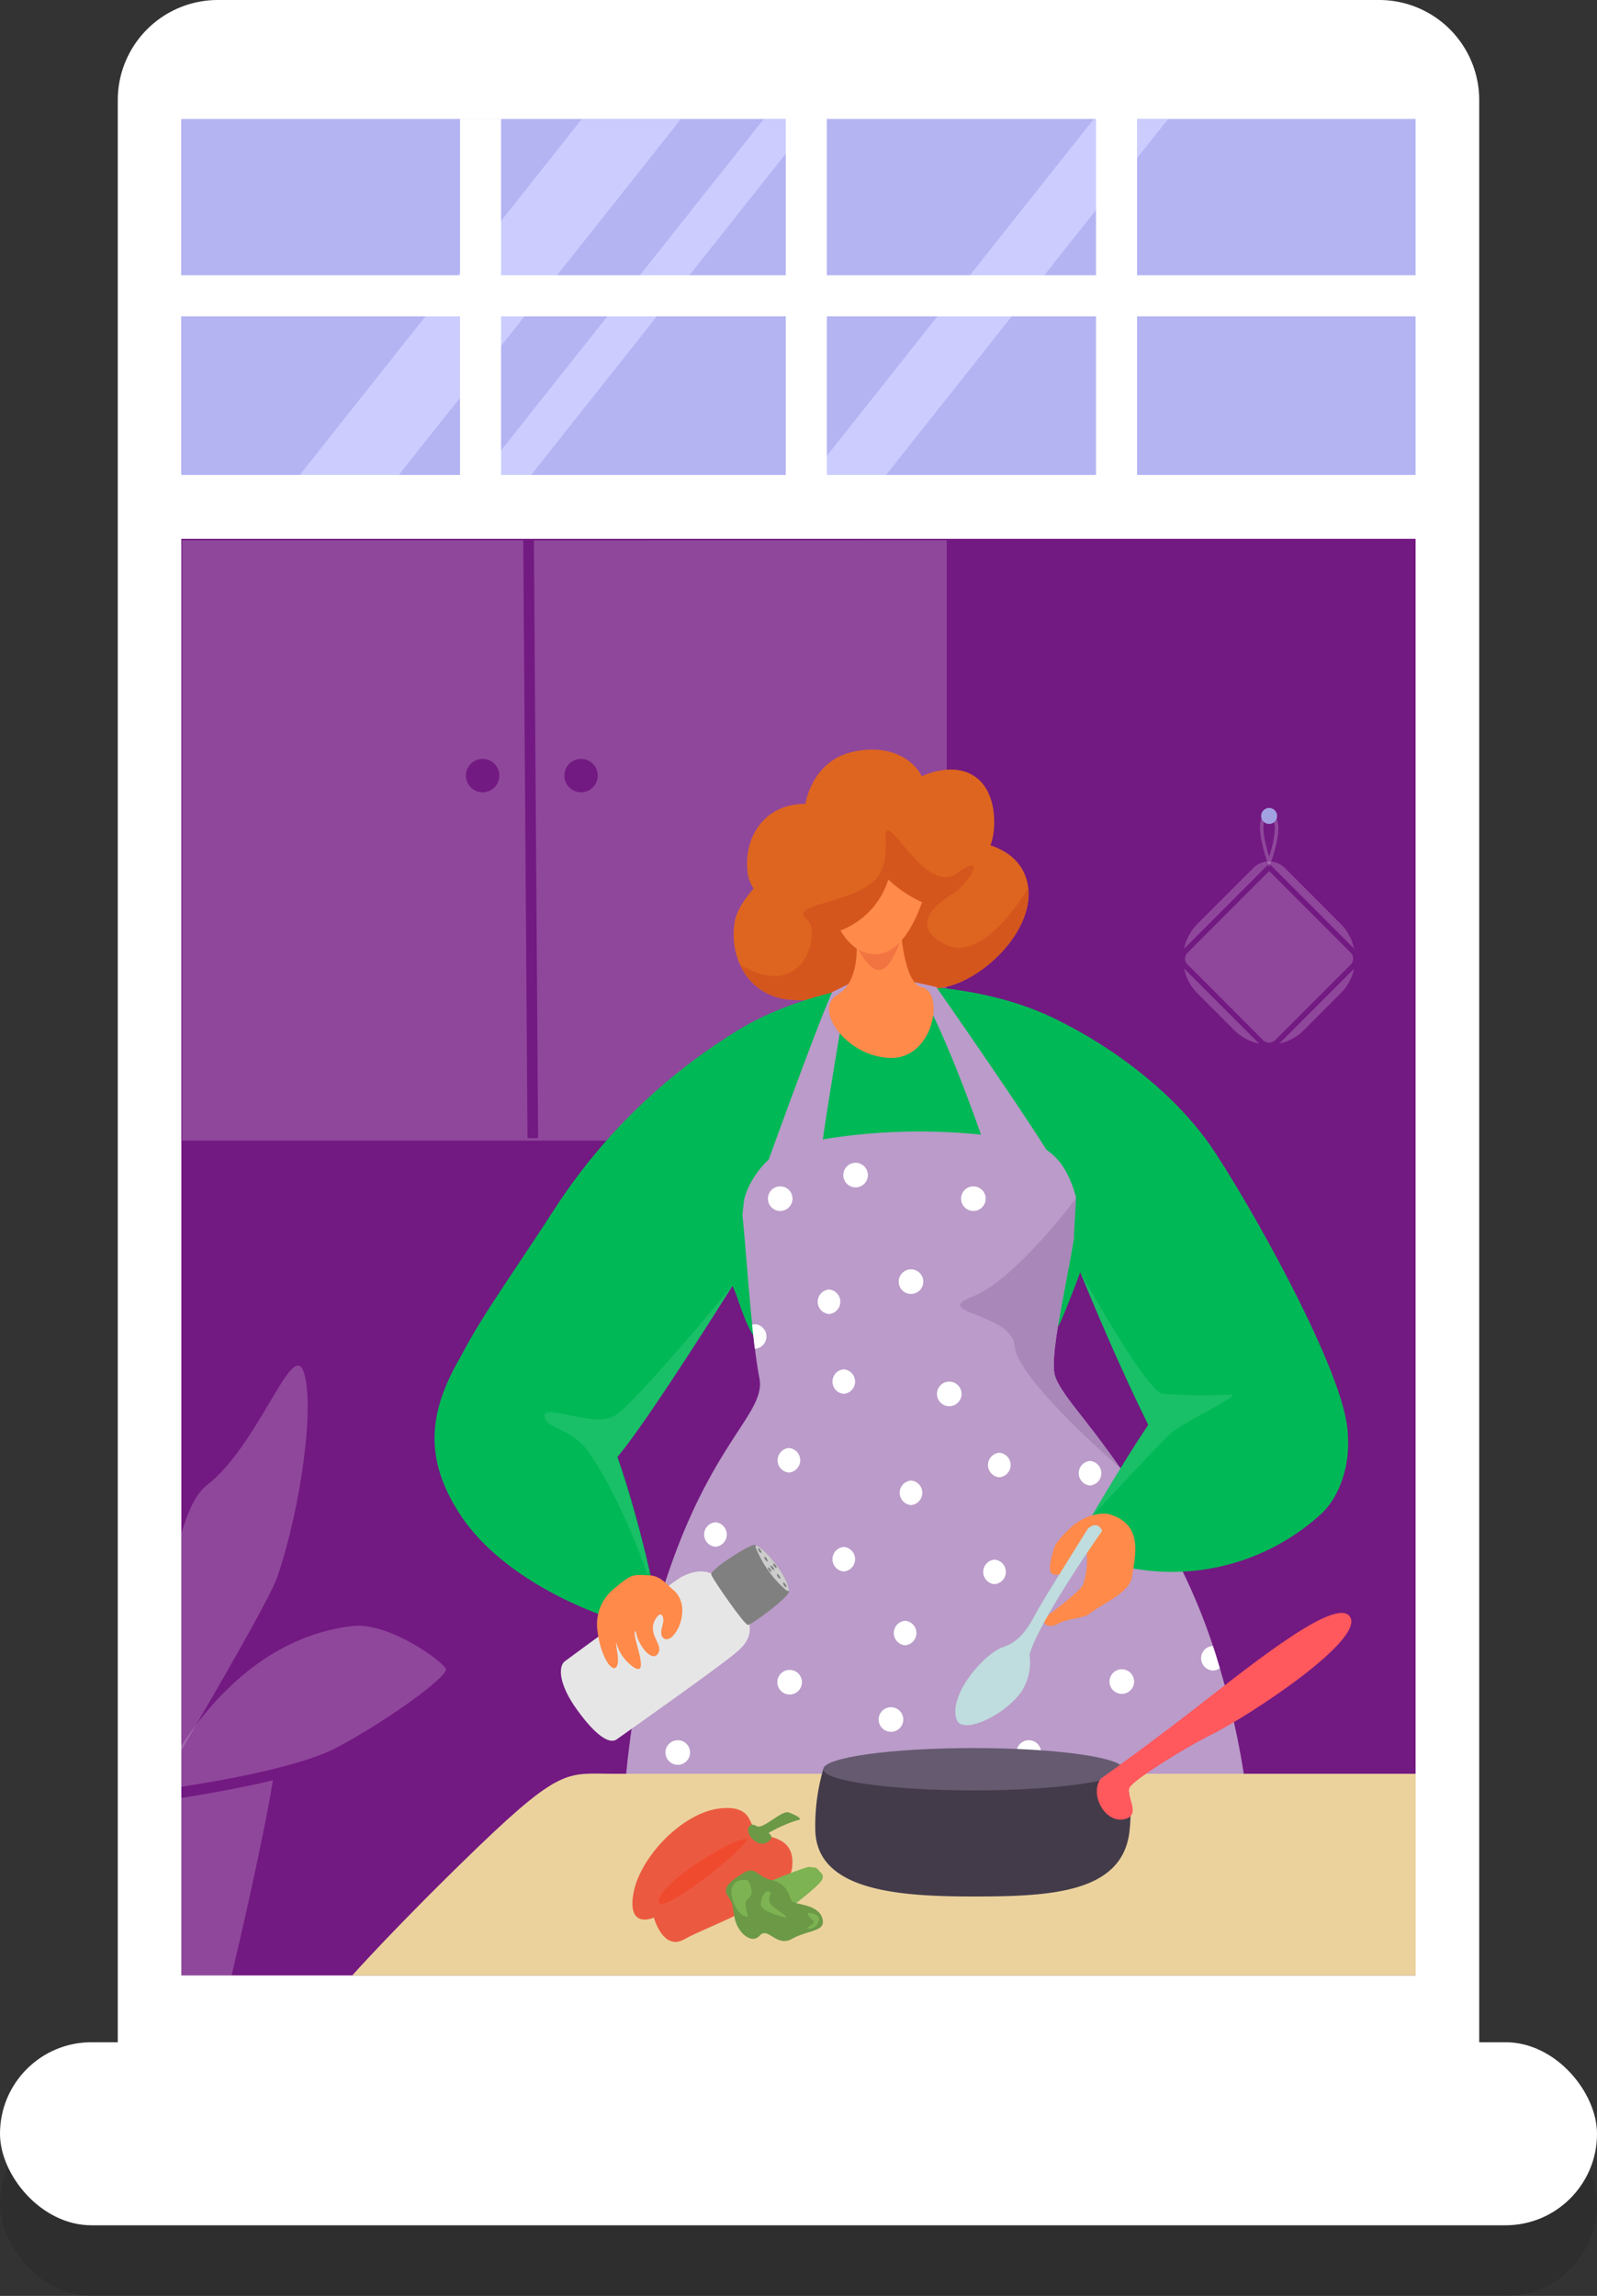 <?xml version="1.0" encoding="UTF-8"?> <svg xmlns="http://www.w3.org/2000/svg" viewBox="0 0 200 287.35"><rect x="0" y="0" width="200" height="287.35" fill="#333333" stroke="none"/> <defs> <style>.cls-1,.cls-22{opacity:0.1;}.cls-2,.cls-22,.cls-6{fill:#fff;}.cls-3{fill:#731982;}.cls-4{fill:#b4b4f3;}.cls-5{fill:#ccf;}.cls-6{opacity:0.2;}.cls-7{fill:#de651f;}.cls-8{fill:#d4561d;}.cls-9{fill:#00b956;}.cls-10{fill:#ba9bc9;}.cls-11{fill:#a987b8;}.cls-12{fill:#ff8a4a;}.cls-13{fill:#f27441;}.cls-14{fill:#ebd29d;}.cls-15{fill:#433b4a;}.cls-16{fill:#655a70;}.cls-17{fill:#ff585d;}.cls-18{fill:#a2a2e3;}.cls-19{fill:#e6e6e6;}.cls-20{fill:gray;}.cls-21{fill:#ccc;}.cls-23{fill:#bfdcde;}.cls-24{fill:#eb5a40;}.cls-25{fill:#f04a2e;}.cls-26{fill:#6b9946;}.cls-27{fill:#7db352;}</style> </defs> <title>Ресурс 1300</title> <g id="Слой_2" data-name="Слой 2"> <g id="Слой_1-2" data-name="Слой 1"> <rect class="cls-1" y="264.45" width="200" height="22.91" rx="11.45"></rect> <path class="cls-2" d="M-17.29,44.57H229.82a0,0,0,0,1,0,0v170.5a0,0,0,0,1,0,0H-17.29a12.53,12.53,0,0,1-12.53-12.53V57.09A12.53,12.53,0,0,1-17.29,44.57Z" transform="translate(229.82 29.82) rotate(90)"></path> <rect class="cls-3" x="22.71" y="15.04" width="154.57" height="232.2"></rect> <rect class="cls-2" x="19.46" y="59.29" width="162.6" height="8.15"></rect> <rect class="cls-4" x="22.71" y="14.89" width="154.57" height="44.55"></rect> <polygon class="cls-5" points="101.85 14.89 95.65 14.89 60.32 59.44 66.52 59.44 101.85 14.89"></polygon> <polygon class="cls-5" points="146.29 14.89 136.98 14.89 101.66 59.44 110.97 59.44 146.29 14.89"></polygon> <polygon class="cls-5" points="37.55 59.44 49.95 59.44 85.28 14.89 72.87 14.89 37.55 59.44"></polygon> <rect class="cls-2" x="98.41" y="10.88" width="5.14" height="52.28"></rect> <rect class="cls-2" x="96.86" y="-43.76" width="5.14" height="161.57" transform="translate(62.41 136.45) rotate(-90)"></rect> <rect class="cls-2" x="57.61" y="14.89" width="5.14" height="52.28"></rect> <rect class="cls-2" x="137.26" y="12.67" width="5.14" height="52.28"></rect> <rect class="cls-2" y="255.6" width="200" height="22.91" rx="11.45"></rect> <path class="cls-6" d="M66.86,67.64l.53,74.8H66.06l-.53-74.81H22.81v75.13h90.62a5.14,5.14,0,0,0,5.13-5.14v-70Z"></path> <circle class="cls-3" cx="72.77" cy="97.07" r="2.09"></circle> <circle class="cls-3" cx="60.44" cy="97.07" r="2.09"></circle> <path class="cls-7" d="M95,110.55s-2.65,2.56-3,4.87c-.73,4.63,1.85,9.3,7,9.7s7.4-1.33,8.47-2,3.17-5.2,1.17-7.49S95,110.55,95,110.55Z"></path> <path class="cls-8" d="M107.45,123.16c1.07-.63,3.17-5.2,1.17-7.49-.76-.88-2.94-1.84-5.34-2.69-2,.62-3.42,1.09-2.3,2,2,1.53-.21,10.63-8.31,5.74A7.34,7.34,0,0,0,99,125.12C104.09,125.52,106.38,123.79,107.45,123.16Z"></path> <path class="cls-9" d="M109.93,123.24c18.89-.07,26.6,6.46,30.36,10s-5.17,26.89-7.42,32.1c-2.75,6.39-27.85,8.88-37.59,2.85-1.6-1-2.79-5.64-3.39-6.9-1.5-3.1-8.69-23.36-5.65-27.1C93.57,125.18,108.64,123.24,109.93,123.24Z"></path> <path class="cls-7" d="M121.2,105.26s5.9.13,7.33,4.71c2,6.49-7,14.36-12.16,13.68S111,117,111,117,119.49,104.82,121.2,105.26Z"></path> <path class="cls-8" d="M128.77,111.11c-.06.1-5.53,9.66-10.48,7.06s-.09-5.62,1.11-6.37c2-1.25,4.24-5.31.52-2.54a3.14,3.14,0,0,1-3.27.23C113.91,112.86,111,117,111,117s.2,5.94,5.36,6.62C121.24,124.29,129.51,117.34,128.77,111.11Z"></path> <path class="cls-10" d="M99.74,143.22a74.76,74.76,0,0,1,28.17-.51c5,.83,6.22,5,6.88,7.22.86,2.87-3.41,17.93-2.75,21.91s13.94,15,20.26,35.4c3.79,12.2,4.09,20.42,4.09,20.42l-78.46,1.7a122.2,122.2,0,0,1,2.79-21.9c6-26.11,15.39-29.87,14.38-35S93.4,155.79,93,152.33,96,144,99.74,143.22Z"></path> <path class="cls-10" d="M95.73,146.63s6.4-17.82,8.48-22.45l2-1s-3.57,20.57-3.57,23S95.73,146.63,95.73,146.63Z"></path> <path class="cls-10" d="M117.26,123.53s14.21,20.35,15.06,22.61-8.57-1.55-8.57-1.55-5.45-16.32-9.23-21.67Z"></path> <path class="cls-11" d="M121.8,162.28c-5.35,2.06,5,2.06,5.27,6.19s13.23,15.28,13.23,15.28c-4.82-7-7.89-9.69-8.26-11.91-.63-3.83,3.28-17.87,2.82-21.51l-.07-.4S127.15,160.21,121.8,162.28Z"></path> <path class="cls-2" d="M118.88,176a1.54,1.54,0,0,0,0-3.08A1.54,1.54,0,0,0,118.88,176Z"></path> <path class="cls-2" d="M125.15,181.82a1.54,1.54,0,0,0,0,3.07A1.54,1.54,0,0,0,125.15,181.82Z"></path> <path class="cls-2" d="M113.35,202.85a1.54,1.54,0,0,0,0,3.07A1.54,1.54,0,0,0,113.35,202.85Z"></path> <path class="cls-2" d="M111.58,216.75a1.54,1.54,0,0,0,0-3.08A1.54,1.54,0,0,0,111.58,216.75Z"></path> <path class="cls-2" d="M121.9,148.48a1.54,1.54,0,0,0,0,3.08A1.54,1.54,0,0,0,121.9,148.48Z"></path> <path class="cls-2" d="M128.84,220.88a1.54,1.54,0,0,0,0-3.08A1.54,1.54,0,0,0,128.84,220.88Z"></path> <path class="cls-2" d="M140.49,212a1.54,1.54,0,0,0,0-3.08A1.54,1.54,0,0,0,140.49,212Z"></path> <path class="cls-2" d="M151.84,209.08a1.47,1.47,0,0,0,.92-.3c-.15-.51-.3-1-.46-1.54s-.27-.82-.4-1.23h-.06A1.54,1.54,0,0,0,151.84,209.08Z"></path> <path class="cls-2" d="M124.55,198.27a1.54,1.54,0,0,0,0-3.07A1.54,1.54,0,0,0,124.55,198.27Z"></path> <path class="cls-2" d="M136.51,185.92a1.54,1.54,0,0,0,0-3.07A1.54,1.54,0,0,0,136.51,185.92Z"></path> <path class="cls-2" d="M114.09,185.3a1.54,1.54,0,0,0,0,3.07A1.54,1.54,0,0,0,114.09,185.3Z"></path> <path class="cls-2" d="M97.71,148.48a1.54,1.54,0,0,0,0,3.08A1.54,1.54,0,0,0,97.71,148.48Z"></path> <path class="cls-2" d="M98.89,209a1.54,1.54,0,0,0,0,3.08A1.54,1.54,0,0,0,98.89,209Z"></path> <path class="cls-2" d="M114.09,158.87a1.54,1.54,0,0,0,0,3.08A1.54,1.54,0,0,0,114.09,158.87Z"></path> <path class="cls-2" d="M89.6,193.59a1.54,1.54,0,0,0,0-3.07A1.54,1.54,0,0,0,89.6,193.59Z"></path> <path class="cls-2" d="M98.8,184.3a1.54,1.54,0,0,0,0-3.07A1.54,1.54,0,0,0,98.8,184.3Z"></path> <path class="cls-2" d="M84.88,220.88a1.54,1.54,0,0,0,0-3.08A1.54,1.54,0,0,0,84.88,220.88Z"></path> <path class="cls-2" d="M94.62,165.74a1.44,1.44,0,0,0-.43.06c.11,1,.22,2,.34,3h.09A1.54,1.54,0,0,0,94.62,165.74Z"></path> <path class="cls-2" d="M105.67,196.68a1.54,1.54,0,0,0,0-3.07A1.54,1.54,0,0,0,105.67,196.68Z"></path> <path class="cls-2" d="M105.67,171.38a1.54,1.54,0,0,0,0,3.07A1.54,1.54,0,0,0,105.67,171.38Z"></path> <path class="cls-2" d="M107.15,145.53a1.54,1.54,0,0,0,0,3.08A1.54,1.54,0,0,0,107.15,145.53Z"></path> <path class="cls-2" d="M103.82,161.39a1.54,1.54,0,0,0,0,3.07A1.54,1.54,0,0,0,103.82,161.39Z"></path> <path class="cls-12" d="M107.21,117.21s.78,5.46-2.34,7.28,1.17,7.79,6.63,7.92,6.85-8.23,3.93-8.87c-2.32-.5-2.63-7.59-2.63-7.59Z"></path> <path class="cls-13" d="M106.71,117.08s1.79,4.8,3.66,4.28,3.2-6.41,3.2-6.41Z"></path> <path class="cls-12" d="M102.73,108.12s1.17,11.49,7,11.3,7.6-14.23,7.6-14.23S104.48,98.18,102.73,108.12Z"></path> <path class="cls-7" d="M121.63,96.91c-2.74-1.47-6.2.25-6.2.25-1-2.07-4-4.08-8.56-3.08-5.24,1.14-6,6.53-6,6.53-5.51,0-7.85,4.68-7.21,8.82s8.68,8,11.56,7a10,10,0,0,0,6-6.4,15,15,0,0,0,5,3.17c1.12.49,7.79-7.35,7.79-7.35C124.75,104.22,125.15,98.79,121.63,96.91Z"></path> <path class="cls-8" d="M121.8,108.34c-.23-.11-.8.11-1.88.92-3.73,2.76-8.16-6.47-8.91-5.23-.49.81,1,5-2.68,7.07S99,113.41,101,115a1.93,1.93,0,0,1,.6,1.2,6.18,6.18,0,0,0,3.65.26,10,10,0,0,0,6-6.4,15,15,0,0,0,5,3.17C116.92,113.48,119.75,110.59,121.8,108.34Z"></path> <path class="cls-14" d="M177.29,222H76.7c-5.53,0-6.35-.92-16.82,9.15C49.76,240.9,44.1,247.25,44.1,247.25H177.29Z"></path> <path class="cls-15" d="M103.1,221.43a25.32,25.32,0,0,0-1,7.41c0,7.78,10.27,8.52,19.78,8.52s18.57-.4,19.55-8a18.47,18.47,0,0,0-.74-8Z"></path> <ellipse class="cls-16" cx="121.9" cy="221.43" rx="18.8" ry="2.65"></ellipse> <path class="cls-17" d="M137.84,222.62s4.53-3.19,10.87-8.06,18-14.53,20.21-12.39c2.69,2.66-12.53,12.65-17.44,15.05-2.84,1.39-9.41,5.45-10,6.48s1.62,3.54-.74,4S136.42,224.63,137.84,222.62Z"></path> <path class="cls-6" d="M152.33,110.57h9.87a6.15,6.15,0,0,1,6.15,6.15v6.53a6.15,6.15,0,0,1-6.15,6.15h-6.53a6.15,6.15,0,0,1-6.15-6.15v-9.87A2.8,2.8,0,0,1,152.33,110.57Z" transform="translate(131.39 -77.25) rotate(45)"></path> <path class="cls-3" d="M158.94,131.16a1.7,1.7,0,0,1-1.21-.5l-9.46-9.46a1.71,1.71,0,0,1,0-2.44l10.67-10.68,10.68,10.68a1.73,1.73,0,0,1,0,2.44l-9.46,9.46A1.72,1.72,0,0,1,158.94,131.16Zm0-22.14-10.2,10.21a1,1,0,0,0,0,1.5l9.45,9.46a1.09,1.09,0,0,0,1.5,0l9.46-9.46a1.05,1.05,0,0,0,0-1.5Z"></path> <path class="cls-6" d="M158.94,108.52l-.2-.57c-.17-.46-1.56-4.54-.63-5.72a.92.92,0,0,1,.86-.33,1.09,1.09,0,0,1,.85.53c.87,1.42-.61,5.35-.67,5.52Zm-.11-6.18a.42.42,0,0,0-.37.17c-.57.72,0,3.23.49,4.68.44-1.34,1-3.66.49-4.53a.68.68,0,0,0-.52-.32Z"></path> <circle class="cls-18" cx="158.94" cy="102.12" r="1"></circle> <path class="cls-6" d="M22.91,225l-.2,0v22.25H29s3.77-15.78,5.18-24.43C30.16,223.78,25.89,224.51,22.91,225Z"></path> <path class="cls-6" d="M55.84,208.85c-.42-.92-7.17-5.89-11.74-5.34-10.74,1.27-17.74,9.38-21.39,15v5.12c5-.77,14.92-2.51,19.4-4.88C48.23,215.54,56.27,209.77,55.84,208.85Z"></path> <path class="cls-6" d="M38,171.63c-1.47-3.92-5.6,9.23-12.09,14.25-1.32,1-2.36,3.2-3.18,6V219c4.12-7,11.09-19,12-21.63C37.78,188.39,39.46,175.55,38,171.63Z"></path> <path class="cls-9" d="M91.89,129.28a72.06,72.06,0,0,0-22.57,22.24c-9.88,15.19-15.19,21.24-13,28s15.77,8.59,20.76,3.09c3.47-3.81,14.79-21.9,14.79-21.9S97,125.54,91.89,129.28Z"></path> <path class="cls-9" d="M76.55,202.56l5-5.07s-3.81-17.8-8.38-24-11.32-10.68-15.25-4.08-5.2,12.55-.39,20C63.42,198.57,76.55,202.56,76.55,202.56Z"></path> <path class="cls-19" d="M72.33,214.08c-2.44-3.34-2.41-5.56-1.58-6.17S84.22,198,85.33,197.37c3.11-1.62,4.5,0,4.93.56l3.11,4.26c.08.24,1.59,2.13-.86,4.36C91,208,78.08,217.08,77.24,217.69S74.76,217.42,72.33,214.08Z"></path> <path class="cls-20" d="M94.52,193.35c1.41.35,4.58,4.64,4.26,5.93-.19.76-4.67,4.11-5.13,4.08s-4.32-5.61-4.57-6.26S94,193.22,94.52,193.35Z"></path> <path class="cls-21" d="M94.64,193.68a13.78,13.78,0,0,0,3.89,5.41c.08.06.27,0,.27-.06-.06-1.43-2.58-4.85-4-5.57C94.7,193.41,94.56,193.47,94.64,193.68Z"></path> <path class="cls-20" d="M96.92,196.5c-.06,0-.19-.05-.3-.21s-.16-.31-.11-.35.19.05.31.21S97,196.46,96.92,196.5Z"></path> <path class="cls-20" d="M96.59,196.74c-.06,0-.19-.05-.3-.21s-.16-.31-.11-.35.19.06.3.21S96.64,196.7,96.59,196.74Z"></path> <path class="cls-20" d="M97.25,196.26s-.19-.06-.3-.21-.16-.31-.1-.35.19.05.3.2S97.31,196.22,97.25,196.26Z"></path> <path class="cls-20" d="M97.7,197.57s-.19,0-.3-.21-.16-.31-.1-.35.19.06.3.21S97.76,197.53,97.7,197.57Z"></path> <path class="cls-20" d="M98.48,198.64s-.19,0-.3-.2-.16-.31-.1-.35.19,0,.3.2S98.54,198.6,98.48,198.64Z"></path> <path class="cls-20" d="M96.14,195.43c-.06,0-.19-.06-.3-.21s-.16-.31-.11-.35.19,0,.3.2S96.19,195.39,96.14,195.43Z"></path> <path class="cls-20" d="M95.35,194.35s-.19,0-.3-.2-.16-.31-.1-.35.19,0,.3.2S95.41,194.31,95.35,194.35Z"></path> <path class="cls-12" d="M77.38,208c.07-.85-.23-1.66-.22-2.51a5.37,5.37,0,0,0,2.24,3.2c2.2,1.35-.58-4.65.23-4.53.14,1.47,1.93,4,2.76,2.82s-1.61-2.52-.15-4.56c.53-.74.94-.19.81.64-.06.39-.63,1.73.22,2.06,1.3.51,3.54-4,1.06-6.12-1.16-1-1.66-1.8-3.19-1.85-2.1-.08-2-.15-4.42,1.83a5.73,5.73,0,0,0-1.93,4.84C75.23,208,77.22,210,77.38,208Z"></path> <path class="cls-22" d="M77,177.18c-2.71,1.71-10.33-2.22-8.56.66.53.85,3.55,1.35,5.35,4,4.26,6.2,7.32,15.29,7.32,15.29l.18-.6a143.45,143.45,0,0,0-4-14.13c3.71-4.3,14.56-21.64,14.56-21.64S79.74,175.47,77,177.18Z"></path> <path class="cls-9" d="M133.61,128.28s11.89,5.69,18.65,16.09c5.8,8.92,16.52,28.54,16.52,35.17s-10.08,16.08-16,12.54-18.22-34.64-18.22-34.64c-.45-3.47,1-9.48-.36-15.36C132.37,134.28,129.65,126.26,133.61,128.28Z"></path> <path class="cls-9" d="M136.77,189.69s6.59-11.32,9.1-14.13,14.74-8.51,20.87-1.3c3.48,4.09,2.35,12-1.4,15.32a27.69,27.69,0,0,1-25.81,6.19s-.89-.25-2.14-2.39S136.77,189.69,136.77,189.69Z"></path> <path class="cls-12" d="M136.11,194.63a9.68,9.68,0,0,1-.47,3.7c-.29.78-4.39,3.84-4.7,4.09-.61.49.12,1.58,1.52.82s3.25-.65,4-1.28c1.37-1.14,5-2.58,5.29-4.55.48-2.93,1.37-6.55-2.69-7.85-1.31-.42-3.68.28-5.17,1.82a10.91,10.91,0,0,0-1.73,2c-.13.3-.95,2.66-.57,3.38s2,.2,2.21-.71a6.59,6.59,0,0,1,1.34-2.22c.38-.46.91-.39,1,.81Z"></path> <path class="cls-23" d="M136.25,191.31s-4.62,7.35-6.07,9.81c-1.05,1.8-2,4.16-4.5,5s-7,6.13-5.86,9.13c.68,1.86,5.88-.42,8.11-3.54a6.76,6.76,0,0,0,1-4.63c1.28-4.41,9.09-15.47,9.09-15.47a1,1,0,0,0-.66-.7C136.86,190.75,136.25,191.31,136.25,191.31Z"></path> <path class="cls-22" d="M145.61,174.45c-2.06-.3-10.31-15.22-10.32-15.24,1.44,3.53,4.87,11.73,8.53,19.11-3,4.35-7,11.37-7,11.37s8.41-9,9.62-10.15c1.67-1.55,9.4-5.09,7.67-5A68.93,68.93,0,0,1,145.61,174.45Z"></path> <path class="cls-24" d="M81.89,240s1.15,4.28,3.86,2.69,12.91-4.9,13.44-8.87-3-3.87-4.24-4.32-.26-3.73-4.9-3.15S80.11,232.46,79.32,237,81.89,240,81.89,240Z"></path> <path class="cls-25" d="M93.17,230.16c-3.15.78-11.12,6.16-10.67,7.93S95.66,229.55,93.17,230.16Z"></path> <path class="cls-26" d="M93.72,228.84c.07-.27.28-.72,1.06-.28s3.15-2.05,4-1.72,2,.86,1,1a17,17,0,0,0-3.54,1.58s.93.53-.18,1.17S93.49,229.76,93.72,228.84Z"></path> <path class="cls-27" d="M95.26,235.92s5.78-2.39,6.14-2.26.74-.09,1.07.35.83.59.44,1.32S99,238.75,99,238.75Z"></path> <path class="cls-26" d="M93.1,234.43c-.9.57-2.82,1.62-2,2.8s.55,1,.9,2.81,2.1,3.39,3.15,2.21,2.07,1.54,4.06.4,4.35-.84,3.76-2.61-3.39-1.63-3.76-2.07-.5-2.19-2.5-2.64S94.63,233.47,93.1,234.43Z"></path> <path class="cls-27" d="M93.67,235.33s-1.62-.38-2,.93.75,3.48,1.81,3.63c.58.08-.68-1.66.25-2.3S93.67,235.33,93.67,235.33Z"></path> <path class="cls-27" d="M96.55,237a1.17,1.17,0,0,0,.14,1.51c.74.63,2.36,1.64,1.63,1.47s-2.69-.71-3-1.48C95.09,238.06,95.86,235.93,96.55,237Z"></path> <path class="cls-27" d="M101.33,239.41a2.73,2.73,0,0,1,.45.07c.42.12,1,.39.72,1a1.2,1.2,0,0,1-1.44.88c-.22-.06,1.22-.58.75-1S100.87,239.33,101.33,239.41Z"></path> </g> </g> </svg> 